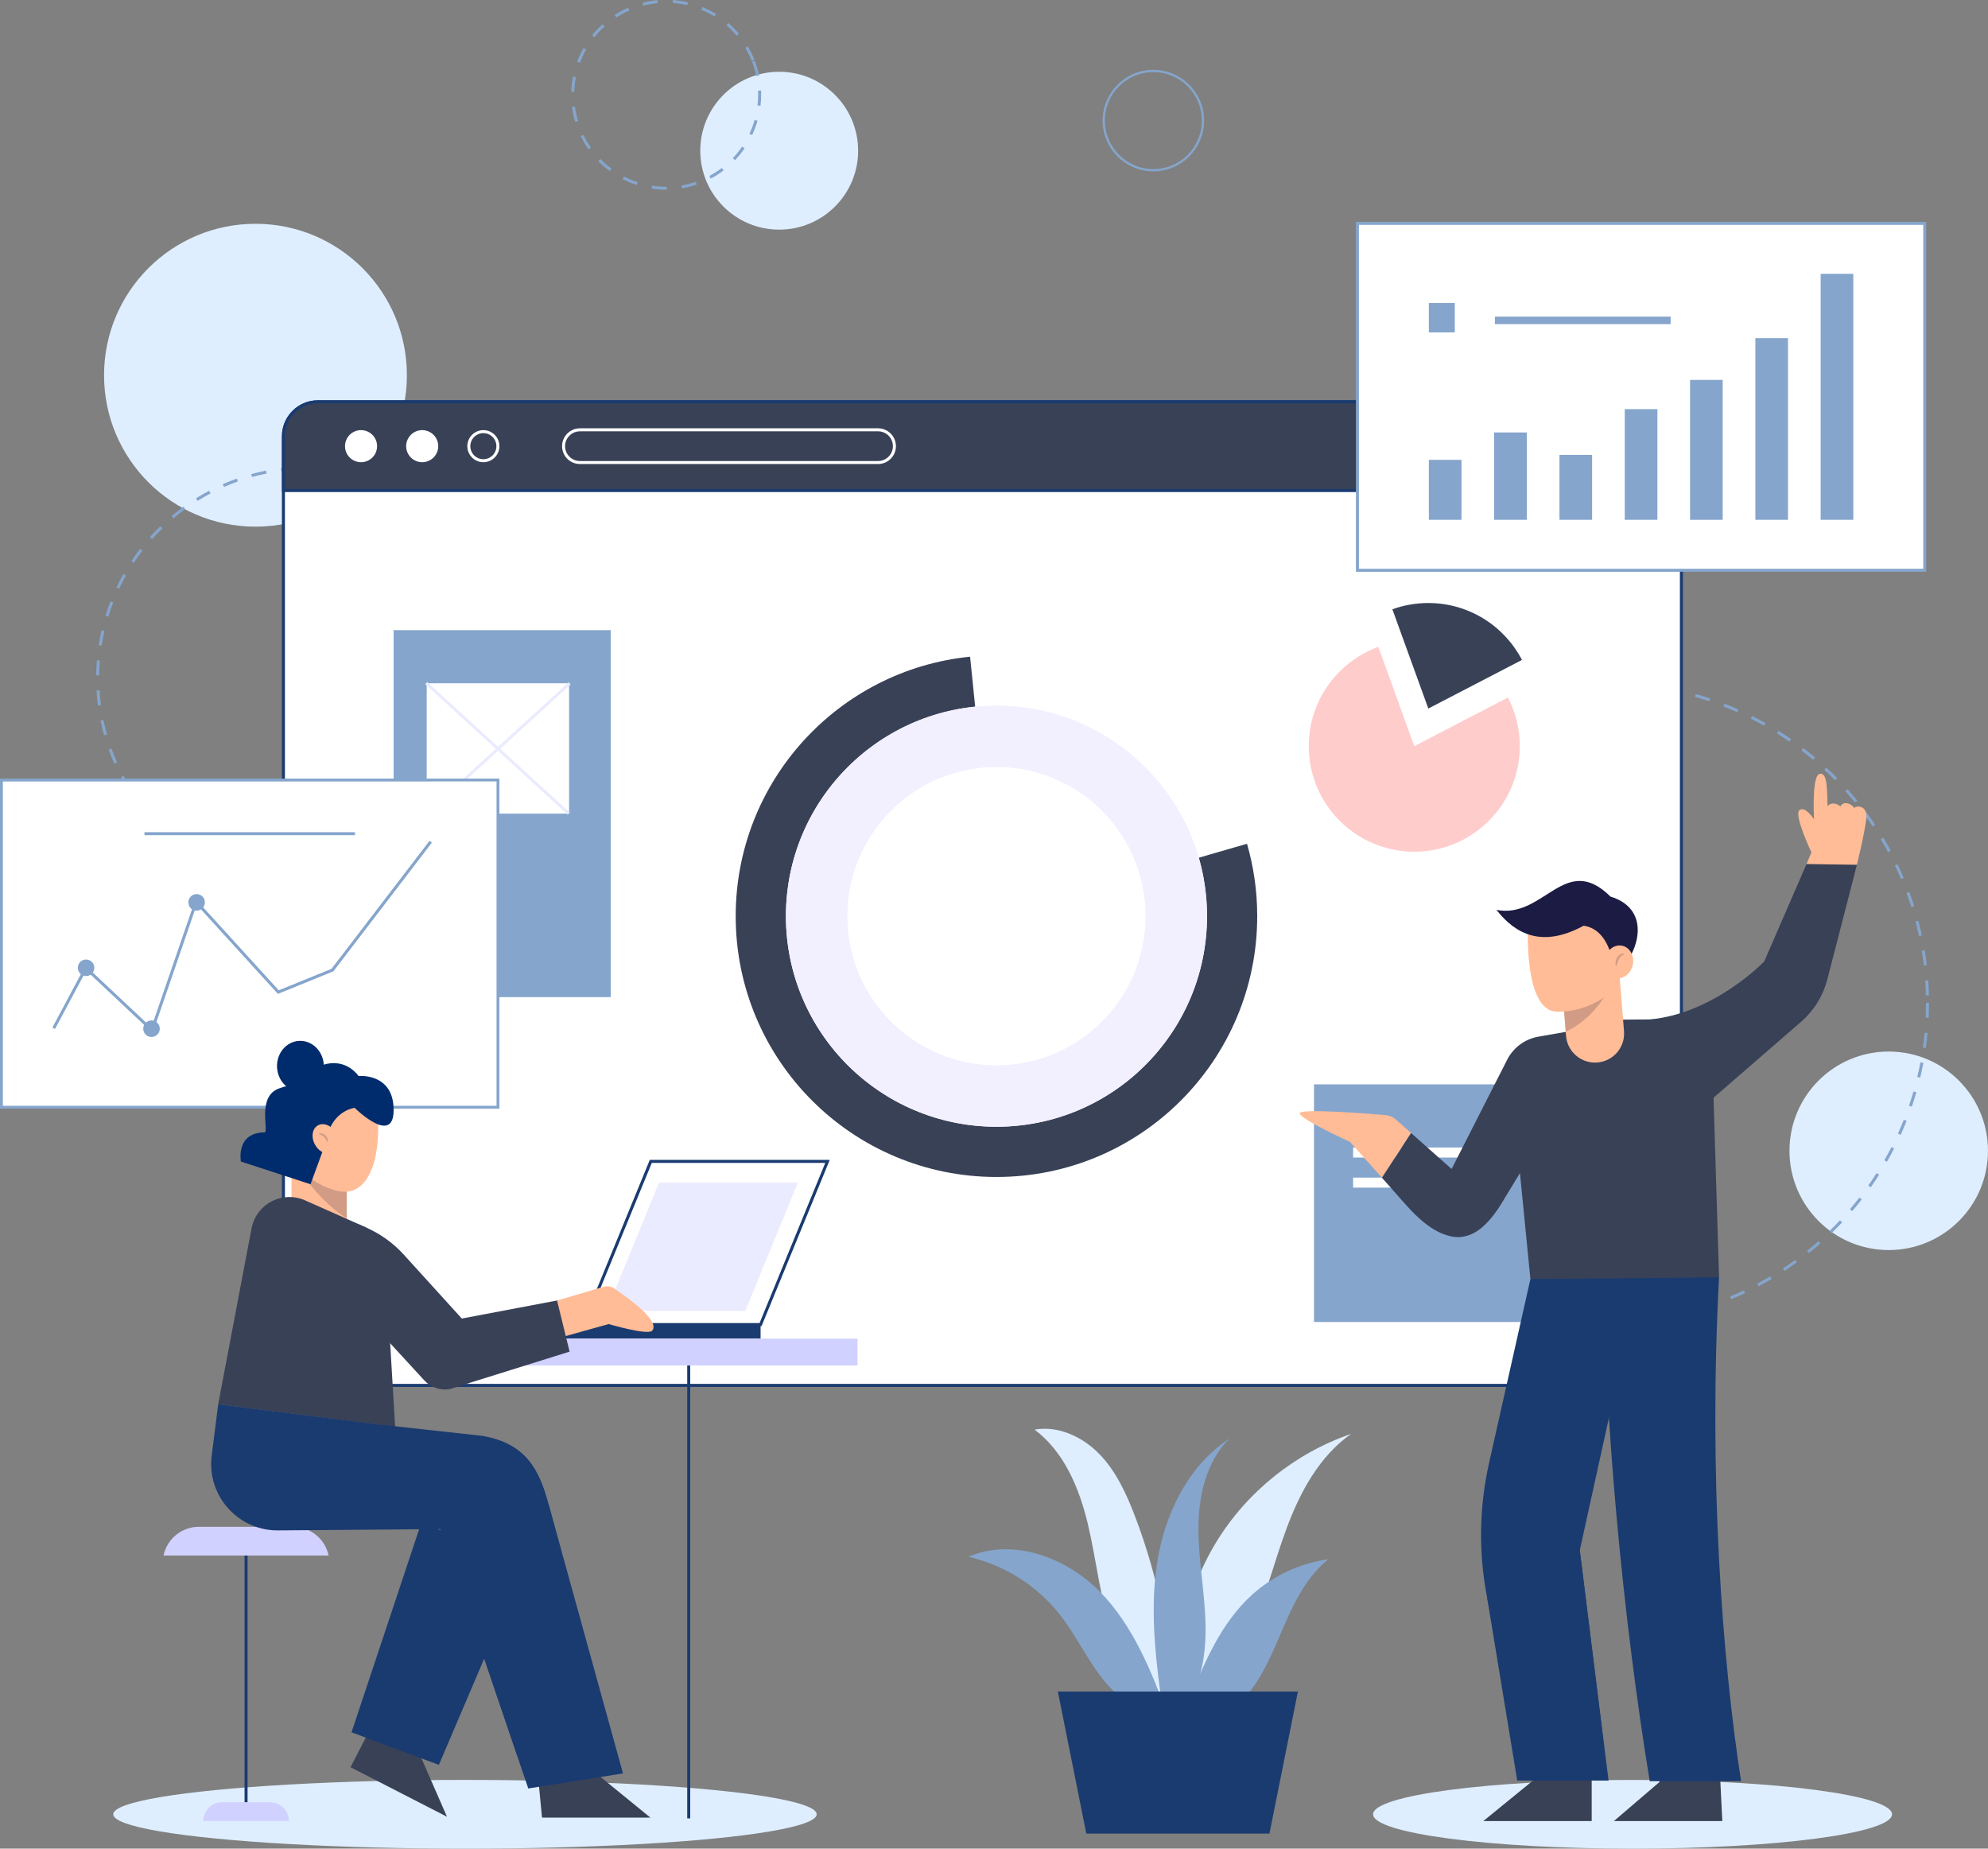 <?xml version="1.0" encoding="utf-8"?>
<!-- Generator: Adobe Illustrator 16.0.0, SVG Export Plug-In . SVG Version: 6.00 Build 0)  -->
<!DOCTYPE svg PUBLIC "-//W3C//DTD SVG 1.1//EN" "http://www.w3.org/Graphics/SVG/1.1/DTD/svg11.dtd">
<svg version="1.1" id="Layer_1" xmlns="http://www.w3.org/2000/svg" xmlns:xlink="http://www.w3.org/1999/xlink" x="0px" y="0px"
	 width="570px" height="530px" viewBox="0 0 570 530" enable-background="new 0 0 570 530" xml:space="preserve">
<rect x="0" y="0" width="570" height="530" fill="#808080" stroke="none"/>
<ellipse fill="#DEEEFF" cx="468.087" cy="520.149" rx="74.392" ry="9.851"/>
<ellipse fill="#DEEEFF" cx="133.318" cy="520.148" rx="100.844" ry="9.852"/>
<circle fill="#DEEEFF" cx="541.535" cy="329.928" r="28.457"/>
<g>
	<circle fill="#DEEEFF" cx="223.412" cy="43.206" r="22.631"/>
	<path fill="#85A5CC" d="M191.011,54.395c-1.399,0-2.813-0.111-4.2-0.328l0.134-0.852c1.343,0.21,2.711,0.317,4.067,0.317h0.158
		l0.005,0.862L191.011,54.395z M195.536,54.013l-0.144-0.85c1.386-0.235,2.768-0.586,4.107-1.043l0.278,0.816
		C198.395,53.408,196.967,53.77,195.536,54.013z M182.557,53.043c-1.384-0.453-2.743-1.021-4.037-1.689l0.396-0.766
		c1.254,0.646,2.569,1.197,3.909,1.635L182.557,53.043z M203.794,51.2l-0.404-0.761c1.249-0.663,2.449-1.43,3.571-2.281l0.521,0.687
		C206.325,49.724,205.084,50.516,203.794,51.2z M174.804,49.044c-1.172-0.867-2.282-1.834-3.297-2.876l0.617-0.602
		c0.984,1.008,2.058,1.944,3.193,2.784L174.804,49.044z M210.743,45.925l-0.626-0.594c0.97-1.021,1.865-2.13,2.661-3.297
		l0.712,0.486C212.668,43.725,211.744,44.871,210.743,45.925z M168.713,42.799c-0.834-1.191-1.578-2.461-2.212-3.775l0.777-0.375
		c0.614,1.273,1.335,2.503,2.142,3.656L168.713,42.799z M215.657,38.718l-0.781-0.366c0.599-1.278,1.099-2.614,1.486-3.969
		l0.83,0.237C216.792,36.02,216.276,37.398,215.657,38.718z M164.917,34.945c-0.418-1.399-0.727-2.839-0.914-4.28l0.855-0.111
		c0.182,1.395,0.48,2.79,0.886,4.144L164.917,34.945z M218.051,30.33l-0.856-0.102c0.12-1.016,0.18-2.049,0.18-3.07
		c0-0.387-0.009-0.779-0.025-1.165l0.861-0.039c0.018,0.399,0.027,0.803,0.027,1.203C218.238,28.212,218.175,29.28,218.051,30.33z
		 M164.652,26.32l-0.862-0.029c0.047-1.454,0.214-2.917,0.495-4.348l0.847,0.166C164.859,23.495,164.698,24.911,164.652,26.32z
		 M216.819,21.789c-0.288-1.375-0.691-2.743-1.199-4.066l0.806-0.309c0.524,1.366,0.94,2.778,1.237,4.197L216.819,21.789z
		 M166.278,18.029l-0.809-0.299c0.505-1.366,1.124-2.701,1.841-3.969l0.75,0.424C167.368,15.413,166.767,16.707,166.278,18.029z
		 M215.542,17.522c-0.518-1.317-1.142-2.599-1.858-3.808l0.743-0.439c0.738,1.249,1.384,2.572,1.918,3.933L215.542,17.522z
		 M170.434,10.674l-0.674-0.539c0.911-1.139,1.92-2.211,3-3.186l0.579,0.64C172.292,8.534,171.315,9.572,170.434,10.674z
		 M211.239,10.253c-0.902-1.08-1.902-2.097-2.969-3.02l0.563-0.652c1.103,0.953,2.135,2.002,3.068,3.119L211.239,10.253z
		 M176.702,5.015l-0.467-0.725c1.221-0.787,2.518-1.482,3.856-2.066l0.345,0.791C179.14,3.579,177.884,4.252,176.702,5.015z
		 M204.852,4.729c-1.2-0.74-2.471-1.388-3.774-1.928l0.33-0.797c1.347,0.557,2.657,1.227,3.897,1.99L204.852,4.729z M184.444,1.63
		l-0.216-0.835c1.413-0.366,2.864-0.618,4.312-0.75l0.079,0.858C187.217,1.032,185.812,1.276,184.444,1.63z M197.045,1.5
		c-1.374-0.325-2.783-0.54-4.189-0.64L192.917,0c1.452,0.104,2.907,0.325,4.327,0.661L197.045,1.5z"/>
</g>
<path fill="#85A5CC" d="M462.699,379.499l-0.017-0.863c1.429-0.026,2.87-0.084,4.287-0.173l0.056,0.859
	C465.597,379.415,464.141,379.473,462.699,379.499z M458.368,379.473c-1.438-0.039-2.893-0.117-4.323-0.225l0.063-0.859
	c1.42,0.105,2.861,0.182,4.283,0.225L458.368,379.473z M471.339,378.946l-0.096-0.858c1.418-0.156,2.848-0.349,4.252-0.574
	l0.137,0.853C474.213,378.593,472.77,378.788,471.339,378.946z M449.734,378.82c-1.424-0.174-2.865-0.387-4.285-0.631l0.146-0.851
	c1.406,0.24,2.834,0.45,4.243,0.623L449.734,378.82z M479.89,377.587l-0.175-0.846c1.397-0.291,2.803-0.616,4.18-0.972l0.215,0.834
	C482.721,376.961,481.302,377.291,479.89,377.587z M441.2,377.359c-1.404-0.309-2.819-0.654-4.206-1.029l0.225-0.833
	c1.374,0.371,2.776,0.715,4.167,1.021L441.2,377.359z M488.275,375.425l-0.254-0.823c1.36-0.423,2.729-0.881,4.064-1.365
	l0.294,0.813C491.032,374.536,489.65,375,488.275,375.425z M432.842,375.1c-1.368-0.44-2.747-0.92-4.1-1.429l0.303-0.807
	c1.34,0.501,2.706,0.979,4.062,1.415L432.842,375.1z M496.407,372.482l-0.332-0.795c1.309-0.545,2.625-1.129,3.913-1.739l0.368,0.78
	C499.057,371.342,497.729,371.934,496.407,372.482z M424.716,372.049c-1.324-0.568-2.649-1.178-3.942-1.81l0.379-0.774
	c1.279,0.625,2.594,1.229,3.904,1.791L424.716,372.049z M504.219,368.788l-0.403-0.761c1.255-0.668,2.511-1.375,3.733-2.101
	l0.439,0.74C506.754,367.402,505.485,368.116,504.219,368.788z M416.922,368.246c-1.26-0.691-2.521-1.421-3.753-2.174l0.45-0.734
	c1.219,0.745,2.469,1.469,3.717,2.151L416.922,368.246z M511.655,364.374l-0.476-0.722c1.19-0.783,2.375-1.605,3.521-2.44
	l0.509,0.695C514.054,362.752,512.857,363.579,511.655,364.374z M409.524,363.729c-1.188-0.807-2.375-1.652-3.53-2.517l0.518-0.69
	c1.144,0.855,2.319,1.694,3.495,2.492L409.524,363.729z M518.646,359.275l-0.538-0.672c1.107-0.89,2.211-1.818,3.278-2.764
	l0.57,0.646C520.88,357.439,519.768,358.378,518.646,359.275z M402.587,358.534c-1.11-0.915-2.214-1.868-3.277-2.832l0.579-0.642
	c1.056,0.957,2.146,1.9,3.247,2.808L402.587,358.534z M525.136,353.546l-0.601-0.619c1.021-0.991,2.034-2.021,3.009-3.059
	l0.628,0.591C527.188,351.508,526.167,352.546,525.136,353.546z M396.17,352.718c-1.021-1.015-2.029-2.065-2.997-3.126l0.636-0.579
	c0.959,1.046,1.958,2.089,2.97,3.095L396.17,352.718z M531.063,347.23l-0.654-0.559c0.926-1.087,1.839-2.206,2.71-3.329l0.681,0.528
	C532.919,345.007,531.998,346.135,531.063,347.23z M390.325,346.332c-0.921-1.107-1.826-2.246-2.69-3.393l0.688-0.52
	c0.856,1.135,1.754,2.266,2.665,3.357L390.325,346.332z M536.375,340.387l-0.705-0.494c0.821-1.168,1.623-2.369,2.387-3.569
	l0.729,0.464C538.015,337.998,537.204,339.209,536.375,340.387z M385.107,339.43c-0.812-1.185-1.604-2.402-2.359-3.626l0.732-0.454
	c0.748,1.211,1.534,2.42,2.339,3.592L385.107,339.43z M541.021,333.072l-0.747-0.43c0.704-1.234,1.393-2.507,2.041-3.777
	l0.769,0.393C542.43,330.541,541.735,331.823,541.021,333.072z M380.561,332.072c-0.695-1.258-1.371-2.545-2.007-3.83l0.771-0.381
	c0.631,1.271,1.299,2.548,1.989,3.791L380.561,332.072z M544.964,325.346l-0.785-0.353c0.589-1.304,1.152-2.638,1.677-3.959
	l0.802,0.317C546.128,322.688,545.56,324.031,544.964,325.346z M376.729,324.325c-0.574-1.317-1.125-2.661-1.636-3.999l0.806-0.309
	c0.507,1.324,1.051,2.658,1.621,3.961L376.729,324.325z M548.157,317.277l-0.816-0.278c0.461-1.345,0.896-2.722,1.291-4.091
	l0.829,0.238C549.06,314.529,548.621,315.921,548.157,317.277z M373.643,316.246c-0.448-1.371-0.869-2.766-1.254-4.146l0.832-0.229
	c0.378,1.369,0.796,2.751,1.241,4.106L373.643,316.246z M550.566,308.961l-0.841-0.2c0.331-1.383,0.635-2.793,0.898-4.194
	l0.849,0.16C551.205,306.141,550.9,307.566,550.566,308.961z M371.333,307.898c-0.316-1.396-0.604-2.824-0.854-4.244l0.849-0.151
	c0.25,1.407,0.535,2.821,0.849,4.207L371.333,307.898z M552.178,300.452l-0.854-0.119c0.197-1.405,0.363-2.84,0.498-4.262
	l0.856,0.079C552.547,297.587,552.377,299.034,552.178,300.452z M369.824,299.373c-0.186-1.421-0.336-2.87-0.452-4.307l0.858-0.069
	c0.114,1.422,0.267,2.858,0.447,4.267L369.824,299.373z M552.982,291.831l-0.861-0.038c0.064-1.417,0.099-2.859,0.099-4.29h0.861
	C553.081,288.946,553.048,290.4,552.982,291.831z M369.121,290.744c-0.037-1.07-0.056-2.161-0.056-3.241
	c0-0.362,0.002-0.728,0.007-1.089l0.86,0.011c-0.005,0.358-0.006,0.72-0.006,1.078c0,1.07,0.019,2.149,0.056,3.211L369.121,290.744z
	 M552.195,285.384c-0.031-1.426-0.101-2.866-0.198-4.284l0.861-0.062c0.1,1.433,0.165,2.888,0.198,4.326L552.195,285.384z
	 M370.083,282.137l-0.86-0.051c0.083-1.439,0.201-2.893,0.352-4.316l0.858,0.09C370.283,279.271,370.166,280.71,370.083,282.137z
	 M551.602,276.827c-0.164-1.411-0.365-2.841-0.598-4.247l0.852-0.141c0.232,1.42,0.437,2.862,0.604,4.287L551.602,276.827z
	 M370.979,273.605l-0.852-0.131c0.217-1.423,0.471-2.856,0.756-4.265l0.846,0.172C371.448,270.775,371.195,272.196,370.979,273.605z
	 M550.207,268.364c-0.298-1.39-0.632-2.794-0.996-4.172l0.834-0.221c0.367,1.392,0.705,2.81,1.005,4.212L550.207,268.364z
	 M372.676,265.198l-0.835-0.211c0.351-1.395,0.739-2.798,1.154-4.173l0.827,0.251C373.41,262.426,373.025,263.817,372.676,265.198z
	 M548.019,260.071c-0.428-1.359-0.895-2.725-1.386-4.061l0.81-0.299c0.495,1.349,0.967,2.727,1.398,4.099L548.019,260.071z
	 M375.164,256.978l-0.813-0.289c0.483-1.357,1.005-2.722,1.551-4.054l0.798,0.327C376.16,254.282,375.643,255.633,375.164,256.978z
	 M545.059,252.032c-0.551-1.305-1.144-2.618-1.759-3.903l0.776-0.373c0.622,1.296,1.221,2.622,1.777,3.939L545.059,252.032z
	 M378.425,249.024l-0.783-0.364c0.607-1.301,1.257-2.609,1.928-3.887l0.764,0.401C379.667,246.44,379.024,247.736,378.425,249.024z
	 M541.356,244.313c-0.673-1.248-1.387-2.5-2.121-3.722l0.738-0.444c0.742,1.233,1.464,2.498,2.143,3.757L541.356,244.313z
	 M382.42,241.419l-0.745-0.436c0.729-1.24,1.497-2.48,2.282-3.687l0.723,0.471C383.9,238.964,383.14,240.192,382.42,241.419z
	 M536.94,236.972c-0.787-1.183-1.616-2.363-2.462-3.508l0.692-0.512c0.854,1.157,1.69,2.349,2.486,3.542L536.94,236.972z
	 M387.111,234.228l-0.7-0.505c0.84-1.164,1.721-2.326,2.616-3.454l0.676,0.537C388.814,231.923,387.942,233.075,387.111,234.228z
	 M531.854,230.073c-0.896-1.104-1.834-2.203-2.78-3.265l0.643-0.574c0.957,1.072,1.902,2.18,2.81,3.295L531.854,230.073z
	 M392.453,227.511l-0.648-0.567c0.947-1.083,1.933-2.158,2.928-3.193l0.621,0.598C394.367,225.375,393.392,226.438,392.453,227.511z
	 M526.141,223.677c-0.999-1.018-2.033-2.024-3.074-2.992l0.586-0.632c1.052,0.978,2.097,1.992,3.104,3.021L526.141,223.677z
	 M398.396,221.326l-0.592-0.625c1.043-0.989,2.124-1.966,3.211-2.904l0.563,0.653C400.503,219.379,399.433,220.347,398.396,221.326z
	 M519.852,217.84c-1.084-0.917-2.209-1.822-3.343-2.692l0.524-0.685c1.145,0.878,2.279,1.792,3.376,2.718L519.852,217.84z
	 M404.892,215.726l-0.531-0.678c1.131-0.886,2.298-1.757,3.469-2.589l0.499,0.703C407.168,213.985,406.011,214.849,404.892,215.726z
	 M513.042,212.615c-1.171-0.815-2.377-1.611-3.581-2.368l0.457-0.731c1.218,0.764,2.434,1.568,3.617,2.391L513.042,212.615z
	 M411.878,210.761l-0.467-0.726c1.21-0.776,2.453-1.534,3.692-2.251l0.434,0.747C414.307,209.242,413.075,209.992,411.878,210.761z
	 M505.77,208.05c-1.24-0.7-2.518-1.38-3.791-2.021l0.389-0.77c1.285,0.646,2.572,1.333,3.826,2.04L505.77,208.05z M419.295,206.475
	l-0.396-0.767c1.272-0.658,2.581-1.295,3.886-1.893l0.359,0.784C421.852,205.192,420.557,205.823,419.295,206.475z M498.095,204.189
	c-1.303-0.58-2.639-1.136-3.969-1.654l0.314-0.804c1.341,0.522,2.688,1.084,4.005,1.67L498.095,204.189z M427.076,202.909
	l-0.322-0.8c1.336-0.538,2.7-1.049,4.056-1.521l0.284,0.814C429.751,201.87,428.399,202.376,427.076,202.909z M490.085,201.071
	c-1.352-0.453-2.729-0.88-4.1-1.268l0.233-0.83c1.382,0.392,2.775,0.822,4.14,1.28L490.085,201.071z M435.178,200.089l-0.244-0.827
	c1.375-0.408,2.781-0.788,4.18-1.13l0.206,0.838C437.934,199.309,436.541,199.686,435.178,200.089z M481.832,198.731
	c-1.387-0.322-2.799-0.616-4.2-0.874l0.155-0.848c1.414,0.26,2.841,0.556,4.24,0.882L481.832,198.731z M443.508,198.049
	l-0.165-0.847c1.411-0.275,2.847-0.521,4.271-0.729l0.125,0.854C446.329,197.532,444.906,197.776,443.508,198.049z M473.396,197.184
	c-1.41-0.191-2.846-0.351-4.265-0.474l0.074-0.86c1.434,0.125,2.881,0.287,4.305,0.479L473.396,197.184z M451.995,196.804
	l-0.085-0.858c1.426-0.141,2.878-0.25,4.315-0.325l0.046,0.861C454.847,196.556,453.408,196.665,451.995,196.804z M464.851,196.435
	c-1.252-0.051-2.522-0.077-3.775-0.077c-0.174,0-0.343,0-0.515,0.001l-0.005-0.863c0.175,0,0.35,0,0.52-0.001
	c1.265,0,2.548,0.026,3.811,0.078L464.851,196.435z"/>
<g>
	<circle fill="#DEEEFF" cx="73.249" cy="107.574" r="43.414"/>
	<path fill="#85A5CC" d="M87.794,254.899c-1.447-0.008-2.906-0.068-4.335-0.178l0.065-0.86c1.41,0.108,2.848,0.167,4.275,0.176
		L87.794,254.899z M92.133,254.771l-0.056-0.86c1.417-0.093,2.849-0.237,4.257-0.43l0.117,0.855
		C95.023,254.531,93.57,254.679,92.133,254.771z M79.146,254.236c-1.429-0.213-2.864-0.479-4.267-0.795l0.188-0.841
		c1.383,0.311,2.799,0.573,4.207,0.782L79.146,254.236z M100.727,253.592l-0.178-0.844c1.389-0.293,2.786-0.641,4.152-1.034
		l0.238,0.829C103.554,252.941,102.136,253.295,100.727,253.592z M70.679,252.344c-1.382-0.415-2.766-0.888-4.115-1.402l0.308-0.805
		c1.328,0.506,2.693,0.972,4.055,1.381L70.679,252.344z M109.064,251.192l-0.298-0.81c1.331-0.49,2.661-1.034,3.955-1.62
		l0.355,0.787C111.764,250.143,110.414,250.695,109.064,251.192z M62.563,249.248c-1.307-0.61-2.608-1.276-3.869-1.979l0.42-0.753
		c1.242,0.693,2.525,1.349,3.813,1.95L62.563,249.248z M116.961,247.621l-0.411-0.758c1.247-0.676,2.486-1.405,3.684-2.17
		l0.465,0.726C119.484,246.195,118.227,246.936,116.961,247.621z M54.979,245.021c-1.205-0.79-2.397-1.635-3.544-2.509l0.523-0.687
		c1.13,0.862,2.306,1.694,3.494,2.474L54.979,245.021z M124.271,242.955l-0.515-0.692c1.14-0.848,2.263-1.747,3.339-2.674
		l0.563,0.653C126.566,241.182,125.427,242.096,124.271,242.955z M48.08,239.755c-1.081-0.953-2.14-1.958-3.151-2.987l0.616-0.604
		c0.997,1.015,2.041,2.006,3.105,2.944L48.08,239.755z M130.844,237.294l-0.607-0.612c1.007-1.001,1.992-2.052,2.926-3.123
		l0.65,0.566C132.865,235.212,131.866,236.278,130.844,237.294z M42,233.565c-0.934-1.098-1.841-2.243-2.693-3.404l0.695-0.509
		c0.84,1.143,1.733,2.271,2.655,3.354L42,233.565z M136.548,230.754l-0.689-0.518c0.856-1.137,1.682-2.316,2.454-3.509l0.724,0.469
		C138.254,228.406,137.416,229.603,136.548,230.754z M36.865,226.576c-0.769-1.218-1.501-2.48-2.18-3.75l0.76-0.407
		c0.669,1.252,1.393,2.496,2.149,3.698L36.865,226.576z M141.264,223.467l-0.756-0.416c0.686-1.247,1.333-2.534,1.927-3.825
		l0.783,0.36C142.617,220.896,141.959,222.202,141.264,223.467z M32.78,218.929c-0.585-1.316-1.13-2.669-1.618-4.022l0.811-0.292
		c0.481,1.333,1.019,2.667,1.596,3.964L32.78,218.929z M144.889,215.575l-0.807-0.302c0.498-1.331,0.954-2.697,1.355-4.059
		l0.828,0.244C145.857,212.84,145.395,214.225,144.889,215.575z M29.835,210.774c-0.391-1.388-0.735-2.807-1.024-4.219l0.845-0.173
		c0.285,1.391,0.624,2.79,1.01,4.158L29.835,210.774z M147.338,207.252l-0.843-0.183c0.301-1.388,0.556-2.804,0.757-4.211
		l0.854,0.122C147.903,204.409,147.644,205.845,147.338,207.252z M28.093,202.275c-0.188-1.427-0.325-2.88-0.41-4.32l0.861-0.051
		c0.083,1.42,0.219,2.853,0.403,4.259L28.093,202.275z M148.567,198.665l-0.86-0.061c0.1-1.415,0.151-2.853,0.151-4.276h0.862
		C148.72,195.771,148.669,197.23,148.567,198.665z M28.442,193.625l-0.862-0.01c0.017-1.443,0.085-2.901,0.203-4.335l0.859,0.07
		C28.526,190.765,28.458,192.203,28.442,193.625z M147.791,191.456c-0.068-1.422-0.187-2.856-0.354-4.263l0.856-0.103
		c0.17,1.427,0.291,2.882,0.359,4.325L147.791,191.456z M29.146,185.103l-0.852-0.132c0.221-1.425,0.497-2.859,0.819-4.262
		l0.84,0.193C29.635,182.285,29.364,183.698,29.146,185.103z M146.778,182.965c-0.269-1.394-0.592-2.797-0.96-4.169l0.833-0.224
		c0.374,1.392,0.702,2.814,0.974,4.229L146.778,182.965z M31.062,176.769l-0.824-0.253c0.424-1.38,0.904-2.762,1.426-4.106
		l0.804,0.312C31.952,174.047,31.479,175.409,31.062,176.769z M144.559,174.707c-0.466-1.34-0.987-2.68-1.548-3.983l0.792-0.341
		c0.569,1.322,1.098,2.681,1.57,4.041L144.559,174.707z M34.161,168.788l-0.779-0.369c0.617-1.302,1.291-2.6,2-3.856l0.751,0.424
		C35.432,166.225,34.769,167.504,34.161,168.788z M141.179,166.862c-0.654-1.261-1.362-2.513-2.104-3.722l0.735-0.451
		c0.752,1.227,1.471,2.498,2.135,3.776L141.179,166.862z M38.372,161.337l-0.718-0.477c0.797-1.2,1.648-2.388,2.531-3.529
		l0.682,0.527C39.997,158.984,39.158,160.154,38.372,161.337z M136.709,159.577c-0.828-1.155-1.708-2.293-2.615-3.386l0.663-0.55
		c0.921,1.107,1.813,2.263,2.653,3.434L136.709,159.577z M43.602,154.566l-0.643-0.574c0.96-1.076,1.971-2.129,3.005-3.133
		l0.601,0.619C45.546,152.467,44.549,153.506,43.602,154.566z M131.243,152.999c-0.983-1.025-2.017-2.028-3.071-2.981l0.579-0.64
		c1.068,0.966,2.117,1.983,3.114,3.023L131.243,152.999z M49.74,148.609l-0.555-0.66c1.102-0.927,2.252-1.826,3.419-2.673
		l0.507,0.698C51.96,146.809,50.826,147.695,49.74,148.609z M124.897,147.263c-1.121-0.876-2.286-1.722-3.465-2.515l0.481-0.716
		c1.196,0.805,2.378,1.663,3.514,2.551L124.897,147.263z M56.66,143.587l-0.456-0.732c1.223-0.761,2.489-1.487,3.764-2.157
		l0.401,0.763C59.113,142.122,57.865,142.837,56.66,143.587z M117.796,142.487c-1.233-0.707-2.509-1.378-3.79-1.995l0.375-0.777
		c1.299,0.625,2.593,1.306,3.844,2.024L117.796,142.487z M64.221,139.605l-0.346-0.79c1.318-0.577,2.674-1.114,4.031-1.595
		l0.288,0.813C66.857,138.508,65.52,139.037,64.221,139.605z M110.083,138.776c-1.323-0.522-2.682-1.003-4.039-1.43l0.258-0.822
		c1.378,0.432,2.756,0.92,4.098,1.45L110.083,138.776z M72.276,136.751l-0.229-0.831c1.388-0.383,2.809-0.719,4.224-1l0.168,0.846
		C75.045,136.043,73.645,136.375,72.276,136.751z M101.918,136.214c-1.382-0.326-2.794-0.605-4.196-0.833l0.137-0.851
		c1.423,0.229,2.856,0.514,4.257,0.844L101.918,136.214z M80.663,135.083l-0.107-0.856c1.427-0.179,2.881-0.308,4.323-0.385
		l0.046,0.861C83.503,134.78,82.069,134.907,80.663,135.083z M93.477,134.853c-1.413-0.125-2.851-0.201-4.272-0.225l0.014-0.862
		c1.443,0.024,2.901,0.102,4.334,0.229L93.477,134.853z"/>
</g>
<path fill="#85A5CC" d="M330.691,49.123c-8.023,0-14.554-6.528-14.554-14.552s6.529-14.552,14.554-14.552
	c8.023,0,14.551,6.528,14.551,14.552S338.715,49.123,330.691,49.123z M330.691,20.666c-7.67,0-13.906,6.237-13.906,13.905
	c0,7.667,6.236,13.905,13.906,13.905c7.667,0,13.903-6.238,13.903-13.905C344.596,26.903,338.358,20.666,330.691,20.666z"/>
<path fill="#FFFFFF" d="M482.094,125.078v262.227c0,5.459-4.423,9.884-9.874,9.884H91.147c-5.459,0-9.883-4.425-9.883-9.884V125.078
	c0-5.459,4.424-9.883,9.883-9.883H472.22C477.671,115.194,482.094,119.618,482.094,125.078z"/>
<path fill="#1A3B70" d="M472.22,397.618H91.147c-5.687,0-10.314-4.627-10.314-10.313V125.078c0-5.688,4.627-10.315,10.314-10.315
	H472.22c5.684,0,10.307,4.627,10.307,10.315v262.227C482.525,392.991,477.902,397.618,472.22,397.618z M91.147,115.625
	c-5.212,0-9.452,4.24-9.452,9.452v262.226c0,5.213,4.239,9.452,9.452,9.452H472.22c5.207,0,9.443-4.239,9.443-9.452V125.078
	c0-5.212-4.236-9.452-9.443-9.452L91.147,115.625L91.147,115.625z"/>
<path fill="#394157" d="M482.094,125.078v15.558H81.264v-15.558c0-5.459,4.424-9.883,9.883-9.883H472.22
	C477.671,115.194,482.094,119.618,482.094,125.078z"/>
<path fill="#1A3B70" d="M482.525,141.065H80.833v-15.988c0-5.688,4.627-10.315,10.314-10.315H472.22
	c5.684,0,10.307,4.627,10.307,10.315L482.525,141.065L482.525,141.065z M81.695,140.204h399.968v-15.126
	c0-5.212-4.236-9.452-9.443-9.452H91.147c-5.212,0-9.452,4.24-9.452,9.452V140.204z"/>
<circle fill="#FFFFFF" cx="103.519" cy="127.915" r="4.599"/>
<path fill="#FFFFFF" d="M121.055,123.315c-2.537,0-4.6,2.063-4.6,4.6c0,2.536,2.063,4.599,4.6,4.599
	c2.536,0,4.599-2.063,4.599-4.599C125.654,125.378,123.591,123.315,121.055,123.315z"/>
<path fill="#FFFFFF" d="M138.59,132.514c-2.536,0-4.6-2.063-4.6-4.599s2.063-4.6,4.6-4.6s4.599,2.063,4.599,4.6
	S141.126,132.514,138.59,132.514z M138.59,124.177c-2.061,0-3.737,1.677-3.737,3.737s1.676,3.737,3.737,3.737
	s3.737-1.676,3.737-3.737S140.65,124.177,138.59,124.177z"/>
<path fill="#FFFFFF" d="M251.76,133.035h-85.484c-2.824,0-5.12-2.297-5.12-5.121s2.296-5.121,5.12-5.121h85.484
	c2.824,0,5.121,2.297,5.121,5.121S254.584,133.035,251.76,133.035z M166.276,123.657c-2.348,0-4.258,1.91-4.258,4.258
	s1.91,4.258,4.258,4.258h85.484c2.348,0,4.258-1.91,4.258-4.258s-1.91-4.258-4.258-4.258H166.276z"/>
<path fill="#394157" d="M360.469,262.663c0,41.292-33.47,74.771-74.761,74.771s-74.769-33.479-74.769-74.771
	c0-38.738,29.467-70.595,67.205-74.39l2.493,24.535c-25.285,2.544-45.026,23.897-45.026,49.854
	c0,27.675,22.431,50.105,50.096,50.105s50.088-22.431,50.088-50.105c0-4.829-0.683-9.495-1.958-13.91l23.707-6.847
	C359.451,248.494,360.469,255.462,360.469,262.663z"/>
<circle fill="#FFFFFF" cx="285.706" cy="262.662" r="60.367"/>
<circle fill="#F2EFFF" cx="285.706" cy="262.662" r="60.367"/>
<ellipse fill="#FFFFFF" cx="285.705" cy="262.662" rx="42.758" ry="42.769"/>
<rect x="389.206" y="64.04" fill="#FFFFFF" width="162.651" height="99.455"/>
<path fill="#85A5CC" d="M552.288,163.925H388.775V63.608h163.513V163.925L552.288,163.925z M389.638,163.063h161.789V64.471H389.638
	V163.063z"/>
<g>
	<g>
		<g>
			<rect x="409.683" y="131.837" fill="#85A5CC" width="9.361" height="17.191"/>
			<rect x="428.405" y="123.981" fill="#85A5CC" width="9.361" height="25.047"/>
			<rect x="447.129" y="130.403" fill="#85A5CC" width="9.36" height="18.625"/>
			<rect x="465.851" y="117.298" fill="#85A5CC" width="9.361" height="31.73"/>
			<rect x="484.574" y="108.916" fill="#85A5CC" width="9.36" height="40.113"/>
			<rect x="503.297" y="96.942" fill="#85A5CC" width="9.361" height="52.086"/>
			<rect x="522.02" y="78.505" fill="#85A5CC" width="9.362" height="70.523"/>
		</g>
		<g>
			<rect x="409.683" y="86.874" fill="#85A5CC" width="7.438" height="8.424"/>
			<rect x="428.619" y="90.771" fill="#85A5CC" width="50.385" height="2.159"/>
		</g>
	</g>
</g>
<path fill="#FFCCCC" d="M405.503,213.918l-10.302-28.456c-11.639,4.214-19.955,15.363-19.955,28.456
	c0,16.71,13.547,30.256,30.257,30.256c16.711,0,30.256-13.546,30.256-30.256c0-5.029-1.231-9.766-3.403-13.939L405.503,213.918z"/>
<path fill="#394157" d="M436.38,189.199c-5.042-9.693-15.171-16.318-26.852-16.318c-3.618,0-7.086,0.637-10.304,1.802l10.304,28.455
	L436.38,189.199z"/>
<rect x="376.753" y="310.879" fill="#85A5CC" width="71.578" height="68.129"/>
<rect x="387.964" y="328.989" fill="#FFFFFF" width="40.103" height="2.877"/>
<rect x="387.964" y="337.615" fill="#FFFFFF" width="40.103" height="2.874"/>
<rect x="112.862" y="180.658" fill="#85A5CC" width="62.242" height="105.212"/>
<g>
	<rect x="122.348" y="195.894" fill="#FFFFFF" width="40.82" height="37.37"/>
	
		<rect x="115.078" y="214.158" transform="matrix(-0.738 -0.675 0.675 -0.738 103.134 469.258)" fill="#EBEBFF" width="55.344" height="0.862"/>
	
		<rect x="142.318" y="186.916" transform="matrix(-0.675 -0.738 0.738 -0.675 80.886 464.786)" fill="#EBEBFF" width="0.863" height="55.344"/>
</g>
<rect x="0.412" y="223.63" fill="#FFFFFF" width="142.367" height="93.804"/>
<path fill="#85A5CC" d="M143.19,317.844H0v-94.626h143.19V317.844z M0.824,317.021h141.544v-92.98H0.824V317.021z"/>
<polyline fill="#FFFFFF" points="15.412,294.781 24.61,277.533 43.583,295.355 56.231,258.561 79.803,284.434 95.327,278.107 
	123.498,241.313 "/>
<polygon fill="#85A5CC" points="43.774,296.127 24.726,278.232 15.792,294.984 15.031,294.578 24.495,276.833 43.392,294.585 
	56.061,257.732 79.919,283.92 95.055,277.754 123.155,241.051 123.84,241.575 95.598,278.464 79.687,284.945 79.485,284.723 
	56.403,259.389 "/>
<circle fill="#85A5CC" cx="24.682" cy="277.461" r="2.371"/>
<circle fill="#85A5CC" cx="43.439" cy="294.926" r="2.372"/>
<circle fill="#85A5CC" cx="56.375" cy="258.705" r="2.372"/>
<g>
	<g>
		<line fill="none" x1="41.412" y1="239.013" x2="101.779" y2="239.013"/>
		<rect x="41.412" y="238.582" fill="#85A5CC" width="60.367" height="0.863"/>
	</g>
</g>
<g>
	<path fill="#DEEEFF" d="M338.903,491.035c-2.552-16.725,0.956-34.307,9.729-48.771c8.775-14.465,22.748-25.699,38.757-31.165
		c-9.065,6.347-14.6,16.602-18.461,26.974c-3.86,10.37-6.395,21.256-11.158,31.245c-4.765,9.985-12.276,19.319-22.693,23.056
		L338.903,491.035z"/>
	<path fill="#DEEEFF" d="M336.399,491.174c-0.361-19.328-4.115-38.589-11.04-56.638c-2.459-6.409-5.406-12.806-10.201-17.719
		c-4.793-4.913-11.766-8.152-18.522-6.951c8.416,6.301,12.776,16.664,15.231,26.887c2.456,10.222,3.4,20.829,6.857,30.756
		c3.456,9.929,10.069,19.5,19.967,23.048L336.399,491.174z"/>
	<path fill="#85A5CC" d="M335.079,492.441c-4.813-12.958-10.042-26.243-19.718-36.112c-9.678-9.87-25.008-15.522-37.681-10.002
		c10.263,2.327,19.667,8.271,26.175,16.538c4.773,6.063,7.983,13.253,12.894,19.209c4.908,5.955,12.397,10.751,19.982,9.331
		L335.079,492.441z"/>
	<path fill="#85A5CC" d="M333.541,491.559c-1.972-14.222-3.943-28.674-1.865-42.881c2.077-14.205,8.794-28.389,20.83-36.217
		c-6.662,6.533-8.887,16.428-8.89,25.76c-0.003,9.329,1.887,18.575,2.047,27.904c0.158,9.329-1.693,19.241-8.004,26.114
		L333.541,491.559z"/>
	<path fill="#85A5CC" d="M340.201,489.485c4.611-11.753,9.529-23.955,18.923-32.394c6.032-5.415,13.714-8.969,21.748-10.057
		c-5.632,4.496-9.159,11.08-12.084,17.666c-2.926,6.585-5.45,13.442-9.687,19.272c-4.234,5.828-10.6,10.624-17.799,10.934
		L340.201,489.485z"/>
	<polygon fill="#1A3B70" points="363.624,525.244 311.816,525.244 303.829,485.393 371.611,485.393 	"/>
	<path fill="#1A3B70" d="M363.979,525.678h-52.515l-8.159-40.716h68.833L363.979,525.678z M312.17,524.814h51.1l7.815-38.992
		h-66.729L312.17,524.814z"/>
</g>
<g>
	<polygon fill="#394157" points="456.373,498.131 456.373,522.094 425.293,522.094 439.523,510.487 440.271,495.883 	"/>
	<polygon fill="#394157" points="492.694,499.252 493.816,522.094 462.738,522.094 475.844,510.862 475.844,497.007 	"/>
	<path fill="#1A3B70" d="M459.502,360.379c0.535,47.752,5.938,104.093,13.506,150.283h26.188
		c-5.446-35.324-9.354-87.569-6.309-144.443"/>
	<path fill="#1A3B70" d="M452.956,444.457l18.951-86.146l-33.108,8.387l-11.85,52.701c-2.849,12.662-3.045,25.778-0.581,38.522
		l8.324,43.048l25.271,0.146"/>
	<polyline fill="#1A3B70" points="426.368,457.921 435.021,510.471 461.209,510.471 452.956,444.457 	"/>
	<path fill="#FFBC96" d="M517.969,247.712l1.4-3.342c0,0-5.066-10.672-3.449-12.073c1.618-1.401,4.205,2.587,4.205,2.587
		s-0.756-12.936,1.725-13.044c2.092-0.09,1.94,3.665,2.155,9.271c0,0,1.294-1.725,3.673,0.057c1.071-1.782,3.335-0.596,3.981,0.482
		c0.755-0.862,3.88-0.647,3.45,3.018c-0.547,4.648-2.695,13.26-2.695,13.26l-6.899,5.713L517.969,247.712z"/>
	<path fill="#394157" d="M462.56,292.341l10.491-0.084c18.4-1.642,32.773-16.589,32.773-16.589l12.145-27.956l14.445,0.216
		l-8.479,32.855c-1.219,4.718-3.842,8.955-7.521,12.148l-30.138,26.144L462.56,292.341z"/>
	<polygon fill="#394157" points="433.805,316.129 438.799,366.696 492.888,366.219 491.02,305.275 462.56,292.341 442.869,300.677 	
		"/>
	<path fill="#FFBC96" d="M400.311,321.04c-0.885-0.785-1.992-1.261-3.17-1.358c-5.979-0.5-24.671-1.941-24.489-0.492
		c0.217,1.726,14.444,8.191,14.444,8.191c3.043,3.426,6.086,6.852,9.129,10.273l8.362-12.819L400.311,321.04z"/>
	<path fill="#394157" d="M441.079,297.207c-3.854,0.673-7.164,3.121-8.938,6.605l-15.938,31.33l-11.615-10.309l-8.362,12.82
		c1.02,1.145,2.035,2.289,3.053,3.436c4.517,5.081,9.78,11.909,16.832,13.391c3.593,0.754,6.938-0.737,9.513-3.211
		c1.889-1.812,3.575-4.051,4.922-6.295l6.356-10.479l20.266-40.102L441.079,297.207z"/>
	<path fill="#FFBC96" d="M457.998,304.611c-4.597,0.371-8.616-3.053-8.986-7.641l-0.095-1.164l-1.312-16.266l10.133-0.811
		l6.504-0.525l1.396,17.42C466.01,300.225,462.586,304.241,457.998,304.611z"/>
	<path opacity="0.2" fill="#1B1B43" enable-background="new    " d="M460.982,284.217c-3.157,5.563-7.677,9.563-12.065,11.59
		l-1.312-16.265l10.133-0.812L460.982,284.217z"/>
	<path fill="#FFBC96" d="M464.285,267.186l-2.009,16.963c0,0-6.469,6.183-15.954,5.89c-3.457-0.103-5.494-3.38-6.685-7.545
		c-0.491-1.742-0.837-3.632-1.078-5.521c-0.793-6.244-0.432-12.375-0.432-12.375l14.661-4.881L464.285,267.186z"/>
	<path fill="#1B1B43" d="M462.057,274.158c-1.525-5.442-4.269-8.18-7.977-8.768c-11.786,6.396-19.439,2.588-25.01-4.527
		c13.653,2.659,19.619-16.745,32.699-3.809c9.701,2.947,9.522,12.218,4.023,19.763L462.057,274.158z"/>
	
		<ellipse transform="matrix(0.192 -0.981 0.981 0.192 104.795 678.188)" fill="#FFBC96" cx="464.141" cy="275.471" rx="4.724" ry="4.096"/>
	<path opacity="0.2" fill="#1B1B43" enable-background="new    " d="M465.635,273.697c-0.677,0.113-1.113,0.625-1.441,1.205
		c-0.322,0.593-0.532,1.248-0.659,1.957l-0.252,0.016c-0.108-0.379-0.108-0.782-0.045-1.17c0.064-0.389,0.196-0.77,0.396-1.118
		c0.199-0.346,0.464-0.672,0.817-0.901c0.346-0.233,0.804-0.353,1.203-0.24L465.635,273.697z"/>
</g>
<g>
	<rect x="158.083" y="379.743" fill="#1A3B70" width="59.993" height="4.037"/>
	<g>
		<polygon fill="#FFFFFF" points="218.073,379.745 167.408,379.745 186.596,332.96 237.262,332.96 		"/>
		<path fill="#1A3B70" d="M218.362,380.176h-51.597l19.542-47.646h51.598L218.362,380.176z M168.051,379.314h49.733l18.834-45.924
			h-49.733L168.051,379.314z"/>
	</g>
	<polygon fill="#EBEBFF" points="213.699,375.813 173.882,375.813 188.962,339.045 228.779,339.045 	"/>
	<g>
		<rect x="197.04" y="385.073" fill="#1A3B70" width="0.863" height="136.251"/>
		<rect x="149.082" y="383.787" fill="#D1D1FF" width="96.779" height="7.695"/>
		<rect x="70.121" y="442.308" fill="#1A3B70" width="0.863" height="79.018"/>
		<path fill="#D1D1FF" d="M94.22,445.97H46.886l0,0c1.004-4.804,5.241-8.246,10.15-8.246h27.033
			C88.979,437.724,93.215,441.166,94.22,445.97L94.22,445.97z"/>
		<path fill="#D1D1FF" d="M82.84,522.094H58.265l0,0c0-2.987,2.422-5.409,5.41-5.409H77.43
			C80.417,516.685,82.84,519.105,82.84,522.094L82.84,522.094z"/>
		<rect x="83.577" y="328.75" fill="#FFBC96" width="15.842" height="23.217"/>
		<path opacity="0.2" fill="#1B1B43" enable-background="new    " d="M99.419,332.732v16.574c-4.992-3.136-9.308-7.795-13.037-13.17
			L99.419,332.732z"/>
		<path fill="#FFBC96" d="M108.323,326.475c-0.493,8.021-3.579,17.092-12,14.854c-6.615-1.758-13.896-7.327-13.896-15.361
			c0-8.035,5.563-14.549,12.421-14.549c4.287,0,9.686,2.081,12.227,6.1C108.601,319.929,108.539,322.977,108.323,326.475z"/>
		<path fill="#002B6D" d="M94.303,324.146c2.243-5.946,7.376-6.531,7.376-6.531s11.886,11.757,11.149-0.393
			c-0.584-9.652-10.02-8.738-10.02-8.738c-4.608-6-12-3.652-14.696-0.176c-2.695,3.479-1.738,1.479-8.087,3.739
			c-6.348,2.263-2.957,11.914-4.087,12.609c-8.436,0-6.87,8.349-6.87,8.349l19.969,6.516l4.811-13.131L94.303,324.146z"/>
		
			<ellipse transform="matrix(-0.5 -0.866 0.866 -0.5 -142.758 570.694)" fill="#FFBC96" cx="93.395" cy="326.565" rx="4.472" ry="3.443"/>
		<path opacity="0.2" fill="#1B1B43" enable-background="new    " d="M93.835,327.405c-0.281-0.544-0.517-1.069-0.896-1.438
			c-0.185-0.187-0.4-0.337-0.645-0.47c-0.244-0.133-0.517-0.243-0.795-0.375l0.042-0.226c0.317-0.018,0.638,0.021,0.954,0.127
			c0.314,0.104,0.619,0.285,0.86,0.533c0.24,0.25,0.415,0.547,0.523,0.854c0.111,0.307,0.169,0.621,0.179,0.938L93.835,327.405z"/>
		
			<ellipse transform="matrix(-0.999 0.047 -0.047 -0.999 186.458 607.071)" fill="#002B6D" cx="86.037" cy="305.745" rx="6.711" ry="7.27"/>
		<path fill="#394157" d="M113.293,409.067l-50.735-6.47l9.564-50.424c0.672-3.527,3.018-6.52,6.287-8.003
			c2.725-1.242,5.838-1.319,8.632-0.226l17.292,7.685c3.328,1.476,5.623,4.604,6.037,8.22l0.975,16.473l1.112,18.67L113.293,409.067
			z"/>
		<path fill="#FFBC96" d="M159.718,372.846l13.428-3.947c0.968-0.282,2.008-0.129,2.849,0.431
			c3.675,2.44,13.459,9.345,10.989,12.169c-1.233,1.408-12.461-1.895-12.461-1.895l-16.259,4.535L159.718,372.846z"/>
		<path fill="#394157" d="M102.8,350.998l2.021,0.873c4.162,1.793,7.892,4.456,10.938,7.813l16.65,18.336l27.309-5.174l3.594,14.662
			l-34.314,10.725c-2.709,0.48-5.478-0.452-7.34-2.479l-24.75-26.931L102.8,350.998z"/>
		<polygon fill="#394157" points="111.454,485.334 100.509,506.654 128.158,520.848 120.801,504.022 126.804,490.688 		"/>
		<polyline fill="#1A3B70" points="150.673,447.783 125.834,505.983 100.787,496.638 120.777,436.628 		"/>
		<polygon fill="#394157" points="152.963,495.735 155.408,521.104 186.487,521.104 172.258,509.497 168.917,494.873 		"/>
		<path fill="#1A3B70" d="M175.385,498.755l-27.166,4.312l-18.602-54.7l-3.389-9.979l-46.198,0.37
			c-11.427,0.259-20.517-9.529-19.396-20.911l1.923-15.248l45.707,5.752l30.037,3.304c12.505,2.154,16.342,9.728,18.947,19.455
			L175.385,498.755z"/>
		<polyline fill="#1A3B70" points="157.249,431.108 178.627,508.433 151.463,512.744 129.618,448.365 		"/>
	</g>
</g>
</svg>

